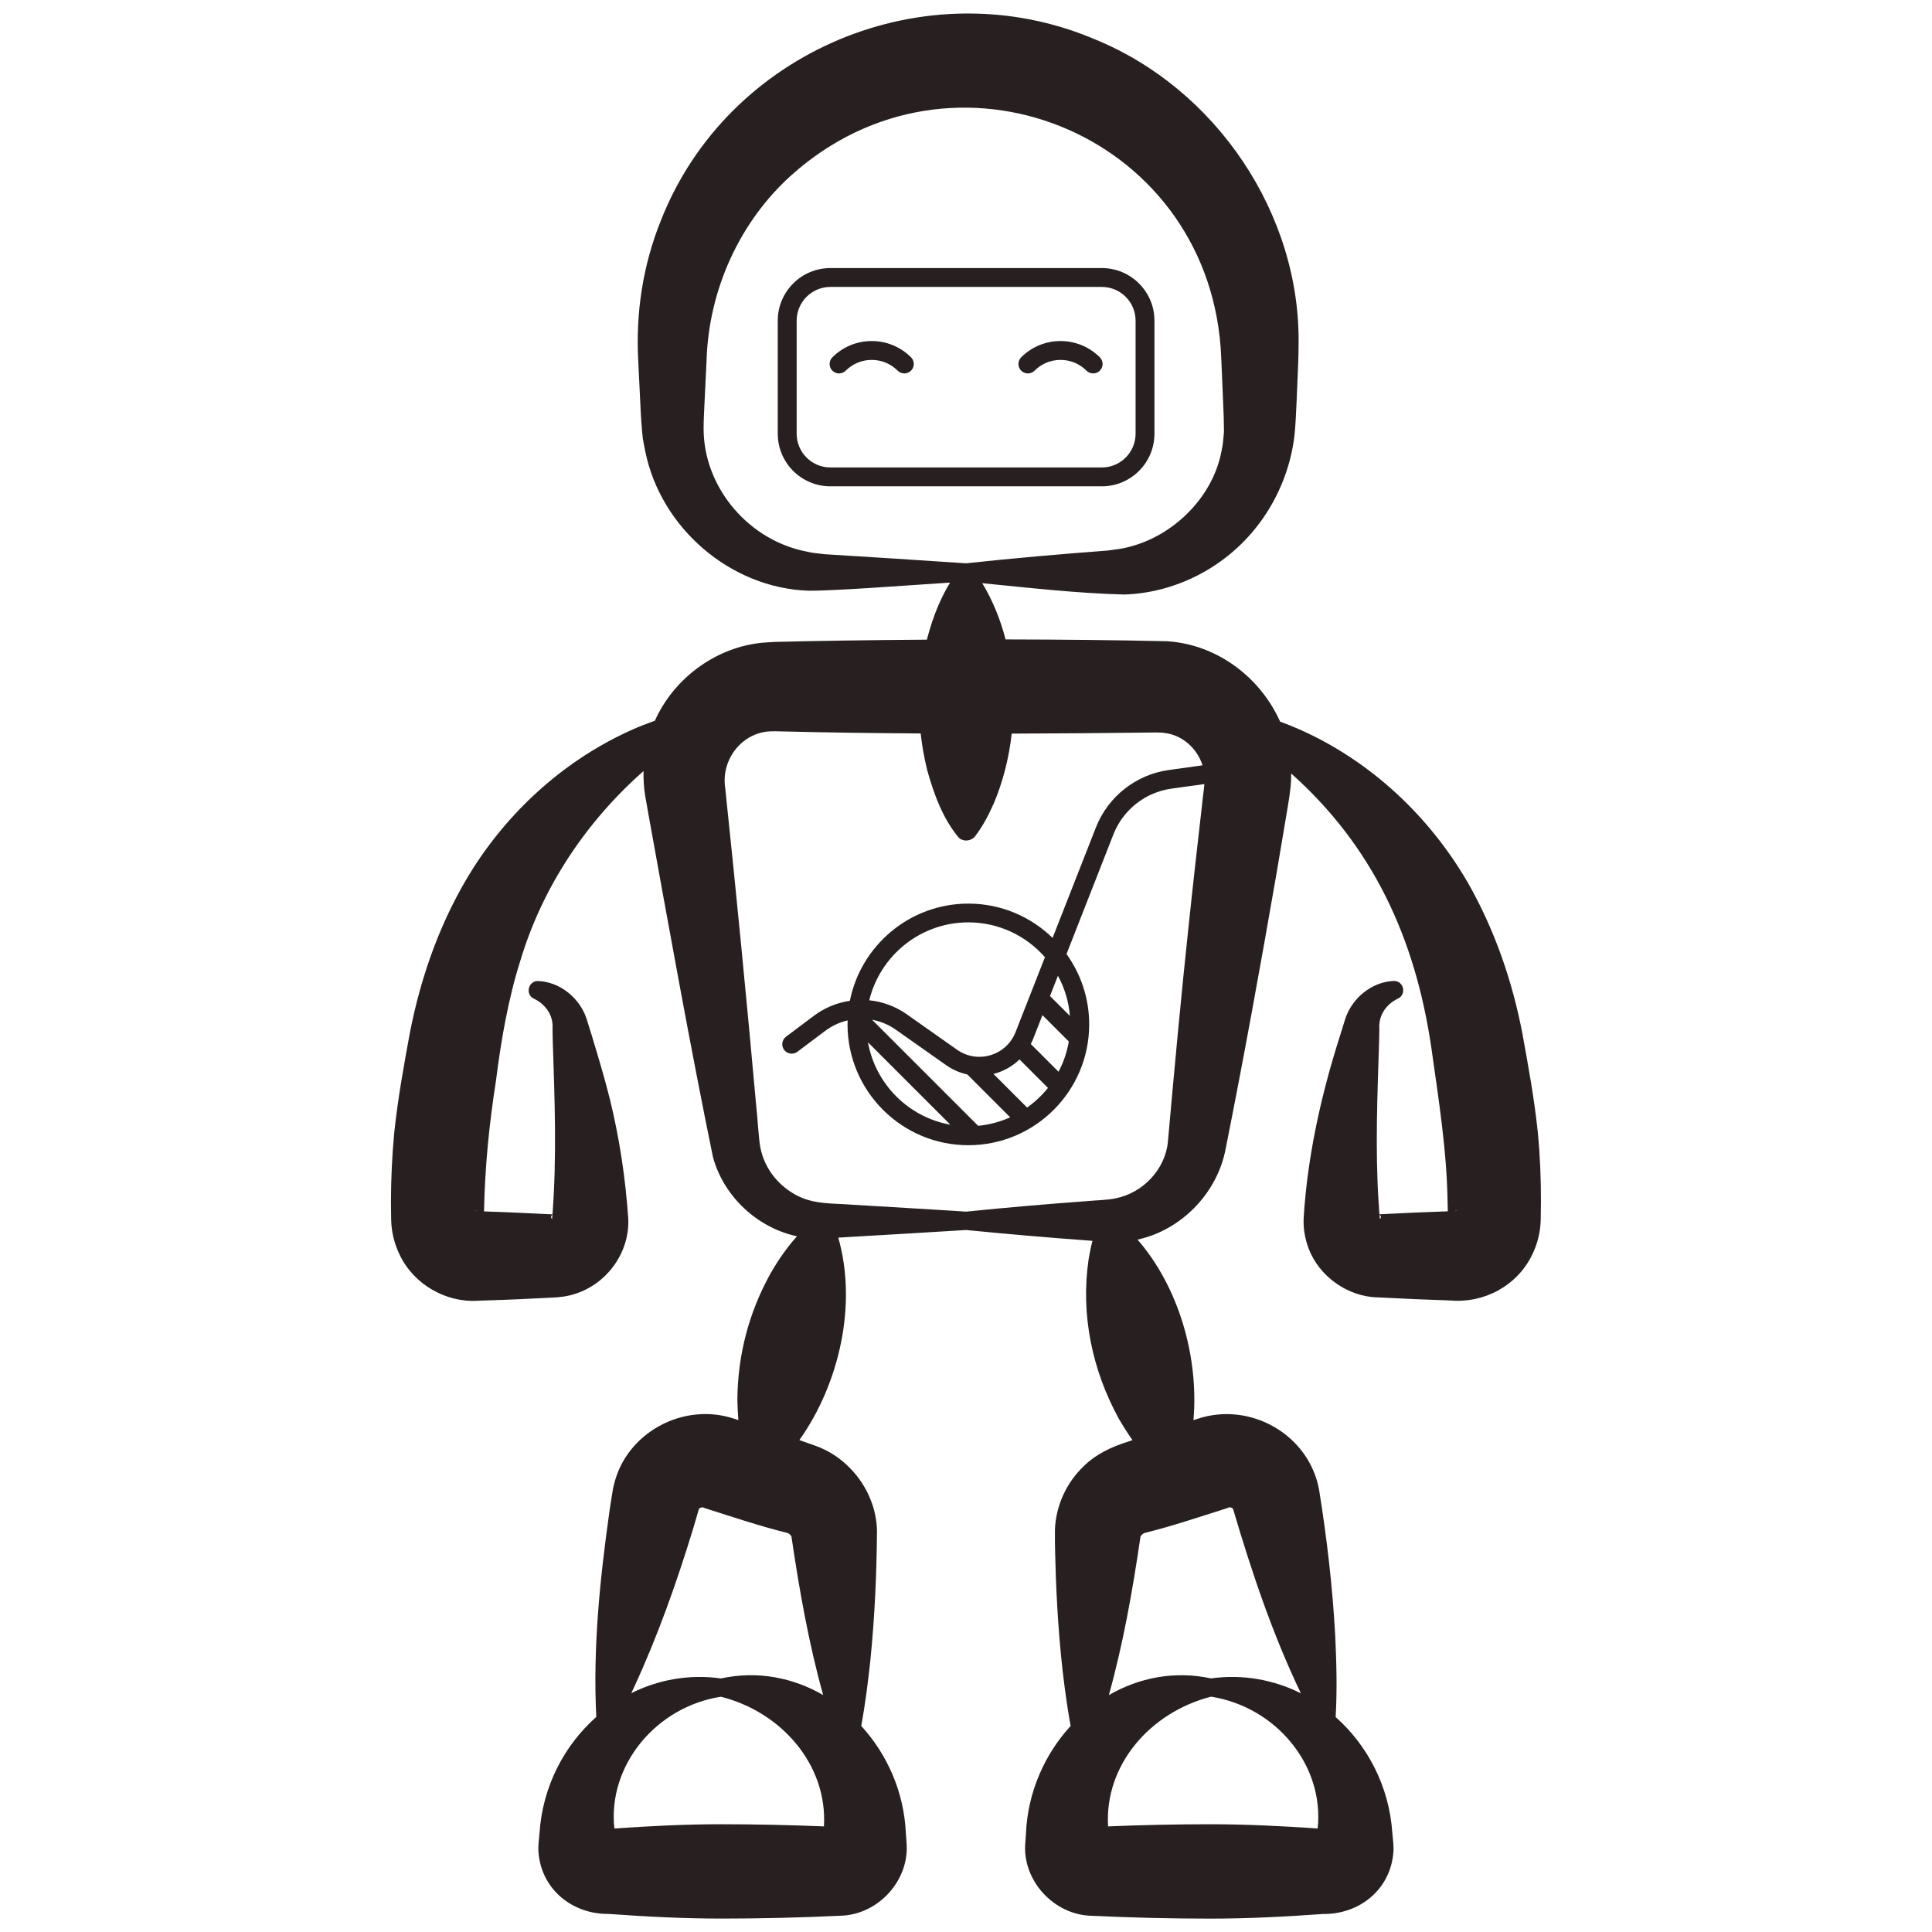 <svg xmlns="http://www.w3.org/2000/svg" viewBox="0 0 1200 1200" version="1.1" height="1200pt" width="1200pt">
 <path fill="#282020" d="m955.2 703.55c-2.18-20.906-6.023-41.953-9.727-62.18-6.281-32.578-17.32-64.266-33.773-93.164-24.164-41.602-60.562-75.516-104.13-94.969-4.102-1.805-8.273-3.469-12.469-5.016-12.234-27.469-39.211-48.047-70.312-49.945-31.336-0.703-65.789-1.078-100.22-1.125-3.188-12.398-7.992-24.211-14.461-34.922 29.297 2.883 58.758 6.281 88.219 7.031 31.195-0.961 61.359-16.242 81.094-40.664 13.453-16.43 22.312-37.359 24.656-58.617 1.078-10.852 1.406-25.969 1.945-36.914 0.211-5.18 0.586-13.102 0.539-18.234 1.594-81.727-51.211-159.87-126.84-190.55-104.53-44.273-227.98 7.266-269.34 112.95-11.156 27.75-15.609 57.586-13.945 87.023 0.258 5.602 1.031 20.672 1.289 26.438 0.258 6.656 0.797 15.023 1.547 21.703 0.352 1.664 1.078 6.094 1.477 7.781 9.656 47.906 53.039 85.055 101.32 86.719 16.312 0.164 62.977-3.445 88.031-5.039-2.812 4.57-5.109 9.281-7.289 14.18-2.93 6.961-5.273 14.062-7.102 21.258-17.672 0.117-34.945 0.305-51.352 0.562-14.367 0.188-28.758 0.492-43.125 0.844-3 0.211-6.633 0.328-9.609 0.703-28.195 3.445-53.367 22.5-64.852 48.234-4.828 1.711-9.586 3.562-14.273 5.648-40.195 18.023-74.156 48-98.273 85.43-19.875 31.195-32.578 66.539-39.633 102.73-3.727 20.203-7.547 41.297-9.727 62.18-1.383 14.414-1.992 28.969-2.039 43.078l0.141 10.758c0.117 7.547 1.969 15.211 5.344 22.031 8.648 18.141 28.594 29.719 48.562 28.406 10.711-0.398 22.336-0.703 33-1.312 1.898-0.117 10.992-0.469 12.703-0.609 4.945-0.164 9.984-0.773 14.695-2.367 20.039-6.328 33.984-26.086 32.953-46.828-1.711-24.844-5.438-49.664-11.344-73.805-3.445-13.828-7.312-26.602-11.297-39.75l-3.258-10.5c-4.289-12.891-16.43-22.805-29.93-23.391-6.117-0.398-8.461 8.18-2.883 10.898 7.219 3.445 11.789 9.938 11.719 17.367-0.117 2.555 0.094 6.961 0.117 9.539 1.195 35.789 2.531 71.484-0.188 107.11-0.281-0.023-0.586-0.023-0.586-0.023-13.641-0.656-28.219-1.383-41.93-1.805 0.562-27.703 3.141-53.859 7.477-81.562 3.117-24.75 7.547-50.484 15.117-74.273 13.641-45.445 40.711-86.156 76.477-117.66-0.117 5.062 0.211 10.125 0.984 15.141l0.422 2.367s1.641 9.305 1.641 9.305c12.258 67.852 26.18 145.34 40.078 212.93 6.703 24.633 27.727 44.016 52.195 49.195-6.422 7.148-11.859 15.094-16.547 23.273-13.406 24.281-20.227 50.367-20.484 78.094 0.07 4.195 0.258 8.484 0.633 12.797-0.797-0.234-1.594-0.492-2.367-0.75-31.734-10.781-67.758 8.648-75.07 41.508-0.562 1.664-2.273 13.594-2.602 15.562-5.977 42.352-10.383 85.172-8.227 128.06-19.969 17.695-33.352 43.336-35.25 71.977-0.328 3.961-1.031 8.391-0.633 12.375 1.945 22.781 20.953 38.273 43.664 38.016 23.156 1.688 46.406 2.859 69.609 2.883 24.633 0 49.359-0.586 73.992-1.758 23.719-0.422 43.547-22.195 41.297-45.703-0.094-1.289-0.281-4.547-0.398-5.789-1.172-25.383-11.602-48.844-27.727-66.422 2.531-13.57 4.219-27.188 5.695-40.875 2.695-26.695 3.891-53.25 4.102-79.969-0.281-23.531-16.406-45.586-38.672-53.32-3.141-1.148-6.352-2.25-9.539-3.375 24.797-34.875 36.07-84.211 24.164-125.74 22.617-1.242 70.875-4.242 79.359-4.734 26.039 2.555 52.359 4.828 78.516 6.727-0.984 3.773-1.734 7.594-2.391 11.484-5.062 34.5 2.273 69 18.961 99.375 2.555 4.336 5.297 8.695 8.273 12.914-0.961 0.328-1.945 0.656-2.883 1.008-10.055 3.164-19.969 7.758-27.469 15.281-10.688 10.195-17.18 24.445-17.789 39.141-0.141 9.68 0.281 19.266 0.539 28.922 0.984 26.156 2.93 52.5 6.797 78.539 0.727 4.875 1.523 9.75 2.414 14.648-16.125 17.578-26.578 41.016-27.727 66.422-0.07 1.266-0.305 4.5-0.398 5.789-2.25 23.508 17.602 45.281 41.297 45.703 24.633 1.172 49.359 1.758 73.992 1.758 23.203-0.023 46.453-1.195 69.609-2.883 22.711 0.281 41.766-15.258 43.664-38.016 0.398-3.984-0.305-8.414-0.633-12.375-1.898-28.641-15.258-54.258-35.203-71.93 0.984-16.781 0.539-33.375-0.234-50.062-1.641-30.516-5.18-60.797-10.008-90.891-6.141-34.383-42.703-55.312-75.68-44.227-0.773 0.234-1.594 0.492-2.391 0.75 3.352-38.883-8.859-82.312-34.734-112.12 27.211-5.883 49.758-28.969 54.82-56.836 11.062-55.359 21.75-114.3 31.406-169.95l6.281-37.289c1.125-6.727 2.719-15.375 2.883-22.125 0.047-1.102 0.047-2.203 0.047-3.305 50.367 44.906 77.039 101.7 87.094 170.62 4.547 32.297 9.656 64.008 10.055 96.422 0 0 0.07 2.438 0.141 4.898-13.805 0.445-28.219 1.102-41.906 1.805 0 0-0.305 0.023-0.586 0.023-0.188-2.836-0.516-7.734-0.516-7.734-2.133-33.07-0.727-66.164 0.328-99.375 0.023-1.641 0.117-6.117 0.164-7.688-0.68-7.969 3.469-15.094 11.156-18.961 6-2.438 4.195-11.414-2.367-11.156-13.477 0.609-25.641 10.523-29.93 23.391l-3.258 10.5c-11.625 36.328-20.227 74.578-22.594 112.9-0.422 6.586 0.727 13.266 3.07 19.43 6.516 17.25 24.234 29.977 43.008 30.328 0.938 0 3.094 0.188 4.055 0.188 13.172 0.68 27.445 1.312 40.617 1.711 21.188 1.945 41.719-9 51.117-28.312 3.375-6.82 5.227-14.484 5.344-22.031l0.141-10.758c0.047-14.109-0.539-28.641-1.922-43.078zm-612.09 50.883c-0.07 0.867-0.094 1.734-0.188 2.578-0.82-0.234-0.867-1.805 0.188-2.578zm-46.477-2.227c-0.82-0.023-1.57-0.047-1.875-0.094 0.656-0.117 1.289-0.07 1.875 0.094zm84.961 383.51c-4.266-39.141 25.922-75.656 66.188-81.844 37.43 9.375 66.305 42.211 63.984 80.531-21.305-0.867-42.68-1.336-63.984-1.336-22.055 0-44.156 1.102-66.188 2.648zm129.68-82.898c-18.609-10.781-40.664-15.258-63.492-10.312-19.898-2.789-39.023 0.82-55.688 9.164 0.539-1.148 1.102-2.32 1.641-3.469 14.719-31.828 26.414-64.828 36.633-98.227l3.68-12.492c0.094-0.281 0.047-0.305 0.234-0.422 0.539-0.703 2.109-1.031 2.719-0.656 0.094 0.047 0.164 0.047 0.234 0.117 0.047 0.047 0.094-0.023 0.141 0.07 0.141 0.094-0.281-0.117 1.148 0.375 16.336 5.203 33.891 11.086 50.508 15.164 1.055 0.375 1.922 1.148 2.484 2.109 0.023 0.047 0.07 0 0.094 0.375 4.875 33 10.688 66.023 19.664 98.203zm176.98 81.586c-2.32-38.391 26.438-70.992 63.984-80.578 40.312 6.422 70.383 42.539 66.188 81.891-22.031-1.547-44.133-2.625-66.188-2.648-21.305 0-42.656 0.445-63.984 1.336zm73.219-197.44c1.453-0.492 1.031-0.281 1.148-0.375 0.516-0.398 1.266-0.492 2.18-0.164 0.023 0.07 0.164 0.07 0.258 0.117 0.023 0.07 0.188 0.094 0.258 0.164 0.094 0.117 0.305 0.188 0.398 0.352l0.094 0.07c0.094 0.023 0.094 0.234 0.141 0.352 11.484 38.883 24.469 77.602 42.047 114.26-16.688-8.367-35.836-12.023-55.781-9.258-22.805-4.898-44.859-0.422-63.492 10.383 8.977-32.203 14.789-65.203 19.617-98.227 0.047-0.375 0.07-0.328 0.094-0.375 0.539-0.961 1.43-1.734 2.484-2.109 16.641-4.125 34.219-9.984 50.555-15.188zm-257.16-593.67c-2.531-0.469-5.039-1.125-7.523-1.641-33.82-8.555-59.484-40.008-59.766-74.859-0.047-4.289 0.305-11.719 0.539-16.148 0.281-5.766 1.008-20.859 1.289-26.438 1.219-43.758 20.344-86.344 52.734-115.43 100.03-89.672 256.66-26.953 266.6 107.23 0.609 9.727 1.055 24.773 1.547 34.617 0.281 5.109 0.492 12.68 0.492 17.625-0.398 3.867-0.562 8.039-1.5 11.812-5.578 30.07-32.367 55.617-63.117 60.844l-7.5 1.031c-29.203 2.227-58.922 4.758-88.055 7.945-12.422-0.891-77.016-5.039-88.055-5.672 0.023 0-7.688-0.914-7.688-0.914zm234.12 230.3c-4.734 44.062-9.117 91.383-13.031 135.63-1.617 16.969-15.445 31.734-32.438 35.062-4.547 1.078-12.586 1.242-17.273 1.711-25.195 1.828-50.414 4.008-75.609 6.562 0.07-0.094-75.609-4.57-75.609-4.594-12.094-0.586-21.68-0.727-31.523-6.562-10.617-6.234-18.164-16.43-20.555-28.125-1.148-4.523-2.016-21.398-2.672-26.156-5.578-62.25-12.727-135.77-19.289-197.72-2.766-18.234 11.273-35.555 29.883-35.18l0.609-0.023 0.305-0.023 0.586 0.023 4.734 0.117c27.422 0.68 56.18 1.055 85.289 1.242 0.844 7.641 2.203 15.258 4.055 22.781 4.125 14.719 9.656 30.234 19.852 42.234 3.117 2.414 7.617 1.828 10.008-1.289 4.945-6.492 8.367-13.289 11.578-20.461 5.625-13.359 9.352-28.055 11.062-43.172 28.969-0.07 57.633-0.305 84.984-0.656l4.734-0.047c1.453 0 1.523 0.07 2.742 0.094h1.195l1.148 0.211c11.109 1.148 20.391 9.656 23.719 20.086l-20.977 2.93c-20.391 2.836-37.734 16.5-45.258 35.672l-26.906 68.602c-13.523-13.172-31.992-21.305-52.312-21.305-36.352 0-66.75 25.992-73.594 60.375-7.898 1.172-15.586 4.242-22.312 9.281l-17.344 13.008c-2.578 1.945-3.117 5.625-1.172 8.203 1.945 2.578 5.625 3.117 8.203 1.172l17.344-13.008c4.242-3.188 8.977-5.344 13.898-6.492-0.023 0.82-0.07 1.664-0.07 2.484 0 41.391 33.656 75.047 75.047 75.047s75.047-33.656 75.047-75.047c0-16.289-5.227-31.383-14.086-43.688l29.156-74.367c5.977-15.234 19.758-26.086 35.953-28.359l20.531-2.859c-0.234 3.258-1.242 9.867-1.289 11.438-2.156 18.68-6.422 56.438-8.344 75.164zm-130.88 125.67-65.883-65.883c5.203 0.961 10.242 3 14.789 6.211l31.195 21.984c4.031 2.836 8.484 4.758 13.148 5.766l26.648 26.648c-6.188 2.766-12.867 4.594-19.898 5.273zm-17.273-0.703c-25.992-4.641-46.523-25.172-51.164-51.164zm47.672-10.641-20.906-20.906c0.516-0.141 1.055-0.258 1.57-0.398 5.602-1.688 10.57-4.664 14.625-8.578l17.672 17.672c-3.727 4.641-8.086 8.766-12.961 12.211zm19.523-22.242-17.227-17.227c0.516-1.008 1.008-2.039 1.43-3.117l5.812-14.812 16.359 16.359c-1.125 6.68-3.305 13.008-6.375 18.797zm-5.297-47.039 4.922-12.586c4.102 7.523 6.703 15.984 7.43 24.938zm-21.398 22.43c-2.719 6.938-8.391 12.164-15.539 14.297-7.148 2.156-14.742 0.914-20.836-3.398l-31.195-21.984c-7.078-4.992-15.117-7.875-23.297-8.695 6.727-27.727 31.758-48.398 61.523-48.398 18.961 0 35.977 8.391 47.602 21.633zm226.78 115.45c-0.07 0.211-0.234 0.492-0.492 0.492l-0.023-0.281s-0.047-0.609-0.047-0.609-0.047-0.68-0.117-1.688c0.68 0.516 1.055 1.523 0.68 2.086zm46.875-4.359s-0.703 0.023-1.078 0.047c0.609-0.164 1.219-0.211 1.875-0.094 0.328 0.023-0.445 0.023-0.797 0.047z"></path>
 <path fill="#282020" d="m717.05 269.39v-70.219c0-18.023-14.648-32.672-32.672-32.672h-168.63c-18.023 0-32.672 14.648-32.672 32.672v70.219c0 18.023 14.648 32.672 32.672 32.672h168.63c18.023 0 32.672-14.672 32.672-32.672zm-222.23 0v-70.219c0-11.555 9.398-20.953 20.953-20.953h168.61c11.555 0 20.953 9.398 20.953 20.953v70.219c0 11.555-9.398 20.953-20.953 20.953h-168.63c-11.531 0-20.93-9.398-20.93-20.953z"></path>
 <path fill="#282020" d="m561.7 231.94c-1.5 0-3-0.562-4.148-1.711-4.312-4.312-10.031-6.68-16.125-6.68s-11.812 2.367-16.125 6.68c-2.297 2.297-6 2.297-8.297 0-2.297-2.297-2.297-6 0-8.297 6.516-6.516 15.188-10.102 24.422-10.102 9.211 0 17.883 3.586 24.422 10.102 2.297 2.297 2.297 6 0 8.297-1.148 1.148-2.648 1.711-4.148 1.711z"></path>
 <path fill="#282020" d="m678.98 231.94c-1.5 0-3-0.562-4.148-1.711-4.312-4.312-10.031-6.68-16.125-6.68s-11.812 2.367-16.125 6.68c-2.297 2.297-6 2.297-8.297 0-2.297-2.297-2.297-6 0-8.297 6.516-6.516 15.188-10.102 24.422-10.102 9.211 0 17.883 3.586 24.422 10.102 2.297 2.297 2.297 6 0 8.297-1.148 1.148-2.648 1.711-4.148 1.711z"></path>
</svg>
